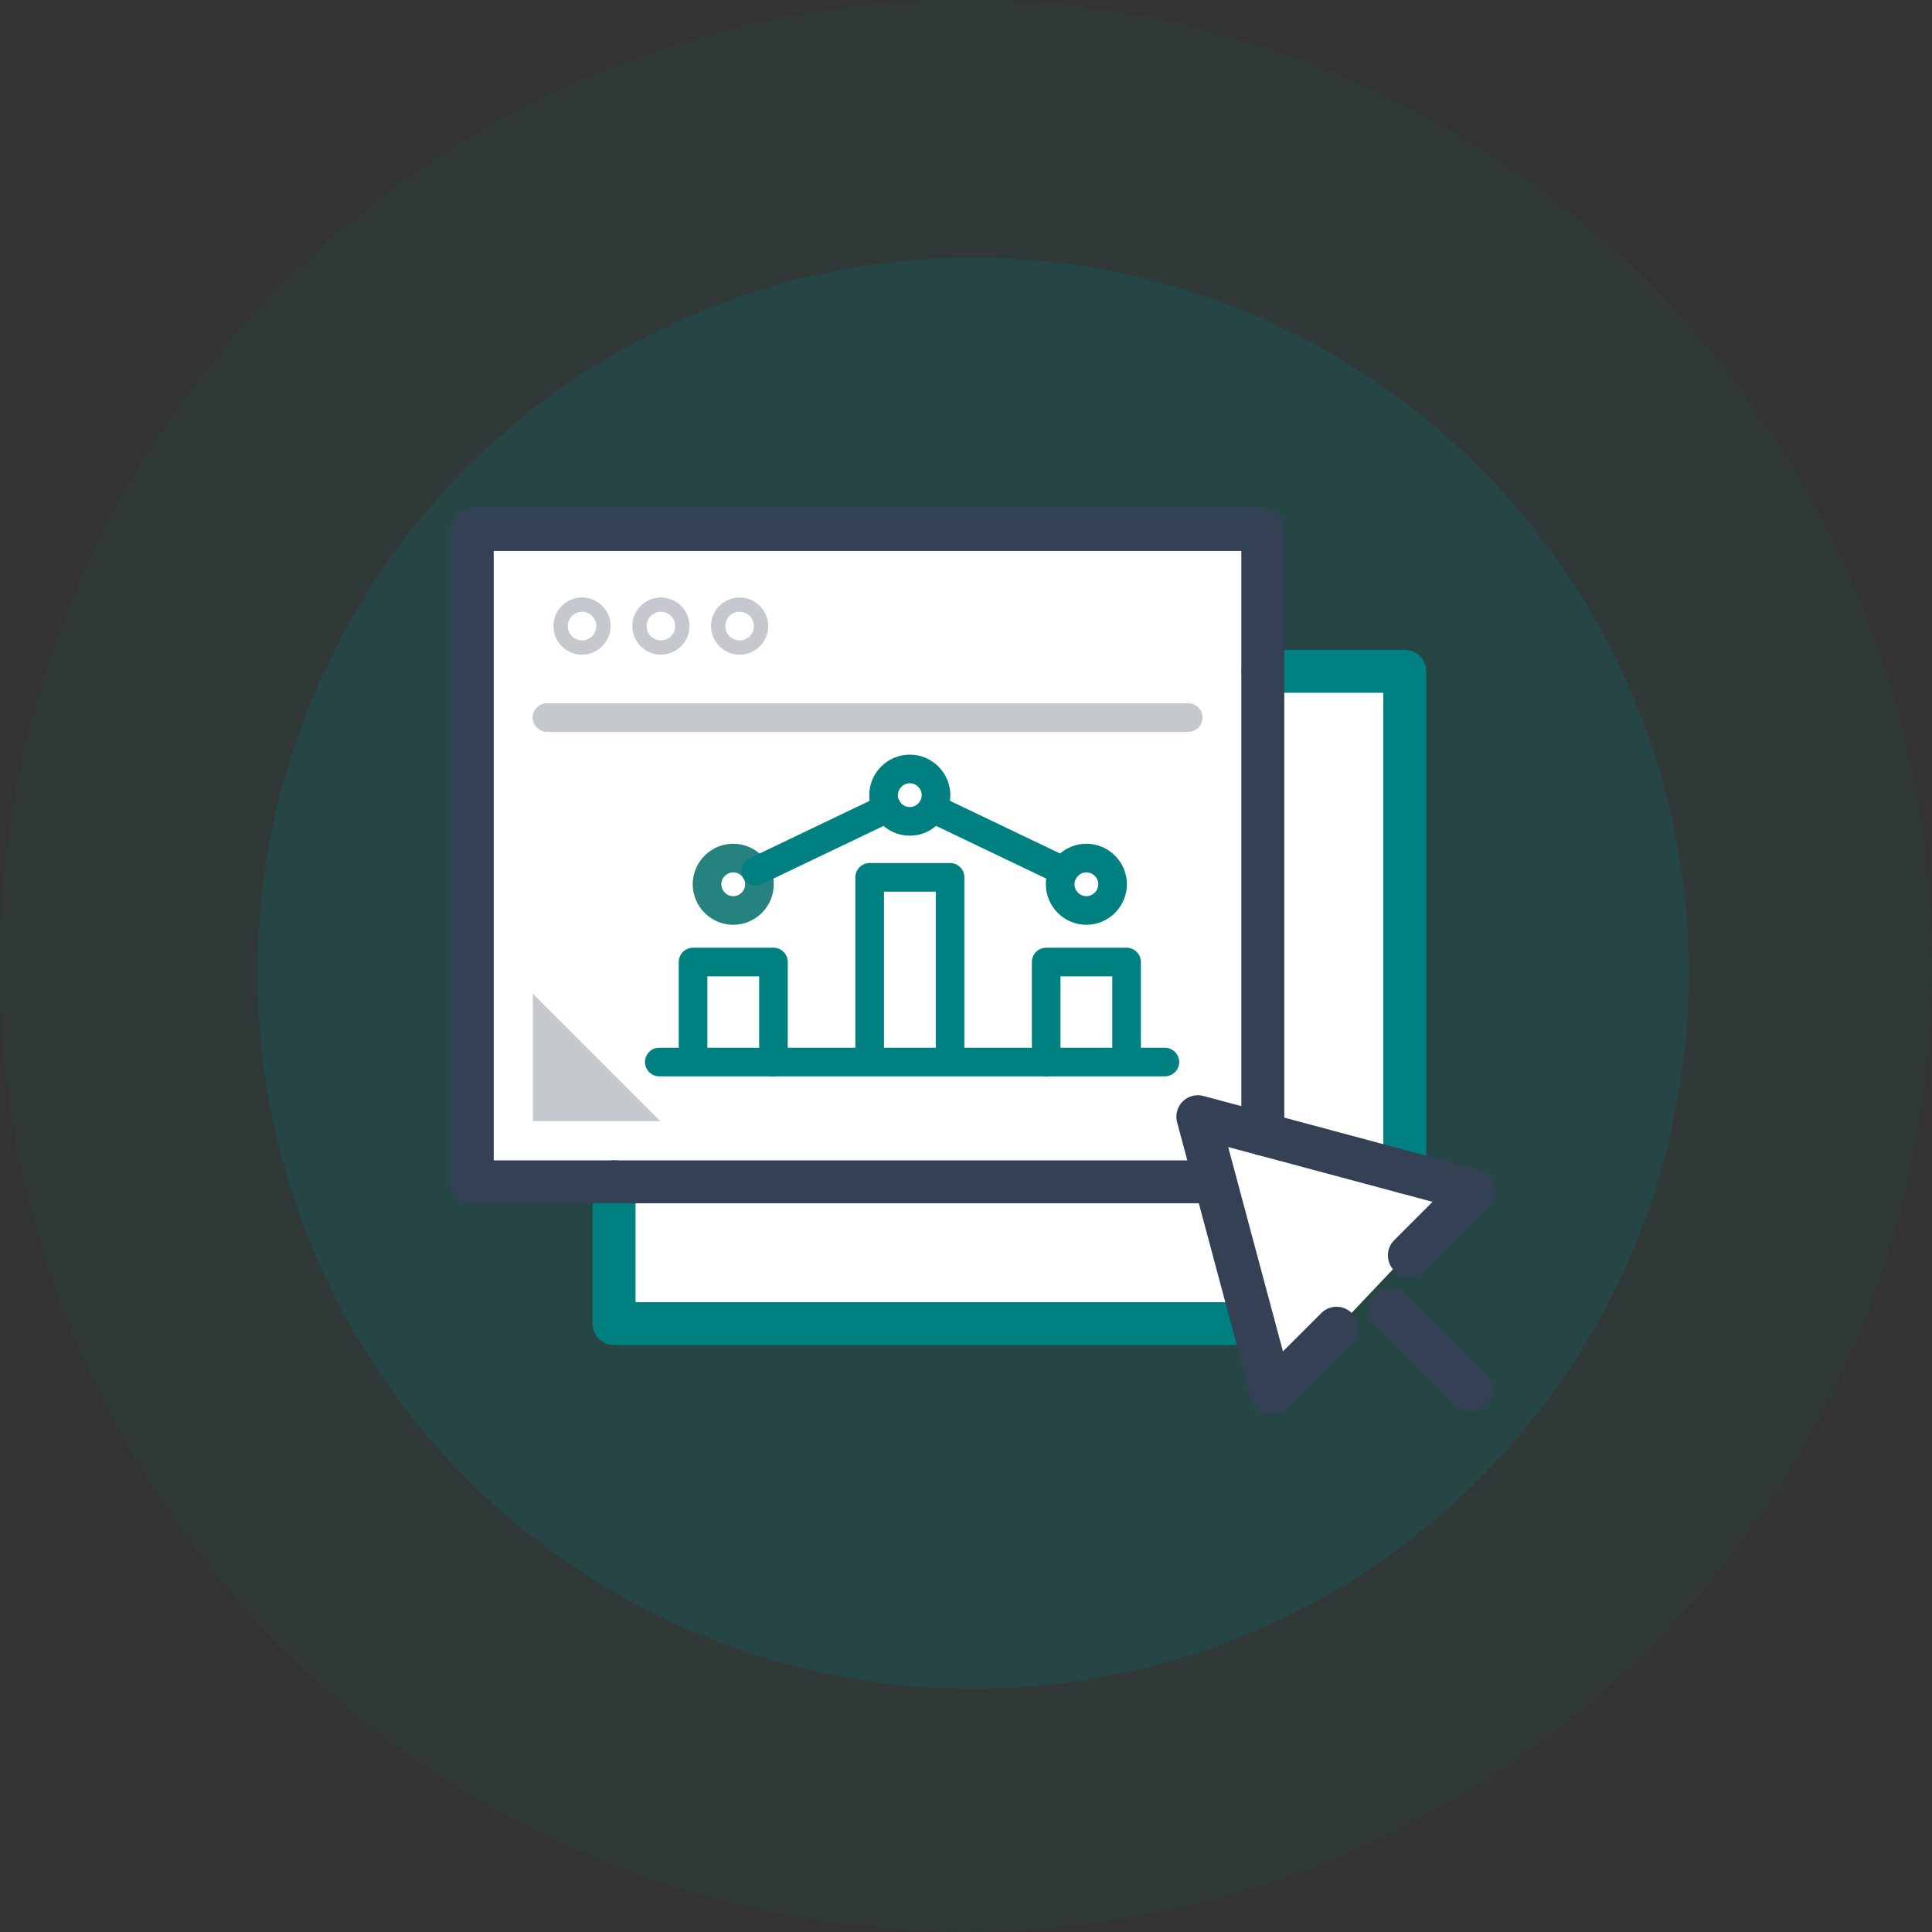 <?xml version="1.0" encoding="UTF-8" standalone="no"?> <svg xmlns="http://www.w3.org/2000/svg" xmlns:xlink="http://www.w3.org/1999/xlink" xmlns:serif="http://www.serif.com/" width="100%" height="100%" viewBox="0 0 135 135" version="1.1" xml:space="preserve" style="fill-rule:evenodd;clip-rule:evenodd;stroke-linecap:round;stroke-linejoin:round;stroke-miterlimit:10;"><rect x="0" y="0" width="135" height="135" fill="#333333" stroke="none"/> <g id="Group_13680" transform="matrix(1,0,0,1,-413,-383)"> <g id="Group_13673" transform="matrix(1,0,0,1,-1162,-294)"> <g id="Ellipse_8789" transform="matrix(1,0,0,1,1575,677)"> <circle cx="67.5" cy="67.5" r="67.5" style="fill:rgb(0,128,128);fill-opacity:0.07;"></circle> </g> <g id="Ellipse_8790" transform="matrix(1,0,0,1,1593,695)"> <circle cx="50" cy="50" r="50" style="fill:rgb(0,128,128);fill-opacity:0.2;"></circle> </g> </g> <g id="Group_13672" transform="matrix(1,0,0,1,-1594.83,-434.529)"> <g id="Path_22637" transform="matrix(1,0,0,1,0.25,0)"> <path d="M2040.58,854.529L2096.57,854.529L2096.57,864.9L2105.82,864.9L2105.82,898.525L2110.07,900.775L2096.57,915.025L2094.95,909.275L2050.32,910.025L2050.32,900.15L2040.58,900.15L2040.58,854.529Z" style="fill:white;fill-rule:nonzero;"></path> </g> <g id="Group_5814" transform="matrix(1,0,0,1,2040.83,854.529)"> <g id="Group_5812"> <g id="Path_12503" transform="matrix(1,0,0,1,-2036.72,-824.448)"> <path d="M2091.29,879.938L2046.63,879.938L2046.63,870.029" style="fill:none;fill-rule:nonzero;stroke:rgb(0,128,128);stroke-width:3px;"></path> </g> <g id="Path_12504" transform="matrix(1,0,0,1,-2008.79,-846.425)"> <path d="M2064.04,856.333L2073.95,856.333L2073.95,891.333" style="fill:none;fill-rule:nonzero;stroke:rgb(0,128,128);stroke-width:3px;"></path> </g> <g id="Path_12502" transform="matrix(1,0,0,1,-2042.83,-852.529)"> <path d="M2094.74,898.11L2042.83,898.11L2042.83,852.529L2098.07,852.529L2098.07,894.778" style="fill:none;fill-rule:nonzero;stroke:rgb(52,65,84);stroke-width:3px;"></path> </g> <g id="Path_12505" transform="matrix(1,0,0,1,-2011.59,-827.251)"> <path d="M2077.07,877.973L2081.59,873.453L2062.29,868.281L2067.46,887.581L2071.98,883.061" style="fill:none;fill-rule:nonzero;stroke:rgb(52,65,84);stroke-width:3px;"></path> </g> <g id="Line_2605" transform="matrix(1,0,0,1,64.129,54.461)"> <path d="M0,0L5.646,5.646" style="fill:none;fill-rule:nonzero;stroke:rgb(52,65,84);stroke-width:3px;stroke-linejoin:miter;"></path> </g> <g id="Path_12506" transform="matrix(1,0,0,1,-2038.41,-848.68)"> <path d="M2046.58,855.428C2046.58,855.702 2046.35,855.928 2046.08,855.928C2045.8,855.928 2045.58,855.702 2045.58,855.428C2045.58,855.154 2045.8,854.928 2046.08,854.928C2046.35,854.928 2046.58,855.154 2046.58,855.428Z" style="fill:none;fill-rule:nonzero;stroke:rgb(197,200,204);stroke-width:3px;"></path> </g> <g id="Path_12507" transform="matrix(1,0,0,1,-2035.01,-848.68)"> <path d="M2048.69,855.428C2048.69,855.702 2048.46,855.928 2048.19,855.928C2047.92,855.928 2047.69,855.702 2047.69,855.428C2047.69,855.154 2047.92,854.928 2048.19,854.928C2048.46,854.928 2048.69,855.154 2048.69,855.428Z" style="fill:none;fill-rule:nonzero;stroke:rgb(197,200,204);stroke-width:3px;"></path> </g> <g id="Path_12508" transform="matrix(1,0,0,1,-2031.62,-848.68)"> <path d="M2050.8,855.428C2050.8,855.702 2050.57,855.928 2050.3,855.928C2050.03,855.928 2049.8,855.702 2049.8,855.428C2049.8,855.154 2050.03,854.928 2050.3,854.928C2050.57,854.928 2050.8,855.154 2050.8,855.428Z" style="fill:none;fill-rule:nonzero;stroke:rgb(197,200,204);stroke-width:3px;"></path> </g> <g id="Line_2606" transform="matrix(1,0,0,1,5.221,13.141)"> <path d="M0,0L44.807,0" style="fill:none;fill-rule:nonzero;stroke:rgb(197,200,204);stroke-width:2px;stroke-linejoin:miter;"></path> </g> </g> </g> <g id="Path_12511" transform="matrix(1,0,0,1,0.998,23.267)"> <path d="M2052.97,872.6L2044.07,863.7L2044.07,872.6L2052.97,872.6Z" style="fill:rgb(197,200,204);fill-rule:nonzero;"></path> </g> <g id="Group_4576" transform="matrix(1,0,0,1,1491.4,20.291)"> <g id="Group_4575" transform="matrix(1,0,0,1,564.858,850.967)"> <g id="Path_10364" transform="matrix(1,0,0,1,-558.659,-847.381)"> <path d="M571,867.795L571,854.956L576.618,854.956L576.618,867.794" style="fill:none;fill-rule:nonzero;stroke:rgb(0,128,128);stroke-width:2px;stroke-miterlimit:4;"></path> </g> <g id="Group_4574" transform="matrix(1,0,0,1,0,13.128)"> <g id="Path_10365" transform="matrix(1,0,0,1,-563.863,-858.192)"> <path d="M563.863,865.41L563.863,858.558L569.481,858.558L569.481,865.547" style="fill:none;fill-rule:nonzero;stroke:rgb(0,128,128);stroke-width:2px;stroke-miterlimit:4;"></path> </g> <g id="Path_10366" transform="matrix(1,0,0,1,-553.454,-858.192)"> <path d="M578.129,865.546L578.129,858.557L583.747,858.557L583.747,865.409" style="fill:none;fill-rule:nonzero;stroke:rgb(0,128,128);stroke-width:2px;stroke-miterlimit:4;"></path> </g> </g> <g id="Path_10367" transform="matrix(1,0,0,1,-563.451,-848.34)"> <path d="M568.091,856.4C568.091,857.405 567.264,858.232 566.259,858.232C565.254,858.232 564.427,857.405 564.427,856.4C564.427,855.395 565.254,854.568 566.259,854.568C566.259,854.568 566.26,854.568 566.26,854.568C567.264,854.568 568.091,855.395 568.091,856.399C568.091,856.399 568.091,856.4 568.091,856.4Z" style="fill:none;fill-rule:nonzero;stroke:rgb(37,130,127);stroke-width:2px;stroke-miterlimit:4;"></path> </g> <g id="Path_10368" transform="matrix(1,0,0,1,-553.042,-848.34)"> <path d="M582.357,856.4C582.357,857.405 581.53,858.232 580.525,858.232C579.52,858.232 578.693,857.405 578.693,856.4C578.693,855.395 579.52,854.568 580.525,854.568C580.525,854.568 580.526,854.568 580.526,854.568C581.53,854.568 582.357,855.395 582.357,856.399C582.357,856.399 582.357,856.4 582.357,856.4Z" style="fill:none;fill-rule:nonzero;stroke:rgb(0,128,128);stroke-width:2px;stroke-miterlimit:4;"></path> </g> <g id="Path_10369" transform="matrix(1,0,0,1,-558.247,-850.967)"> <path d="M575.224,852.8C575.224,853.805 574.397,854.632 573.392,854.632C572.387,854.632 571.56,853.805 571.56,852.8C571.56,851.795 572.387,850.968 573.392,850.968C573.392,850.968 573.393,850.968 573.393,850.968C574.397,850.968 575.224,851.795 575.224,852.799C575.224,852.799 575.224,852.8 575.224,852.8Z" style="fill:none;fill-rule:nonzero;stroke:rgb(0,128,128);stroke-width:2px;stroke-miterlimit:4;"></path> </g> <g id="Line_1818" transform="matrix(1,0,0,1,16.729,2.752)"> <path d="M0,0L9.173,4.389" style="fill:none;fill-rule:nonzero;stroke:rgb(0,128,128);stroke-width:2px;stroke-miterlimit:4;"></path> </g> <g id="Line_1819" transform="matrix(1,0,0,1,4.391,2.752)"> <path d="M0,4.389L9.173,0" style="fill:none;fill-rule:nonzero;stroke:rgb(0,128,128);stroke-width:2px;stroke-miterlimit:4;"></path> </g> </g> <g id="Line_1820" transform="matrix(1,0,0,1,562.499,871.449)"> <path d="M0,0L35.328,0" style="fill:none;fill-rule:nonzero;stroke:rgb(0,128,128);stroke-width:2px;stroke-miterlimit:4;"></path> </g> </g> </g> </g> </svg> 